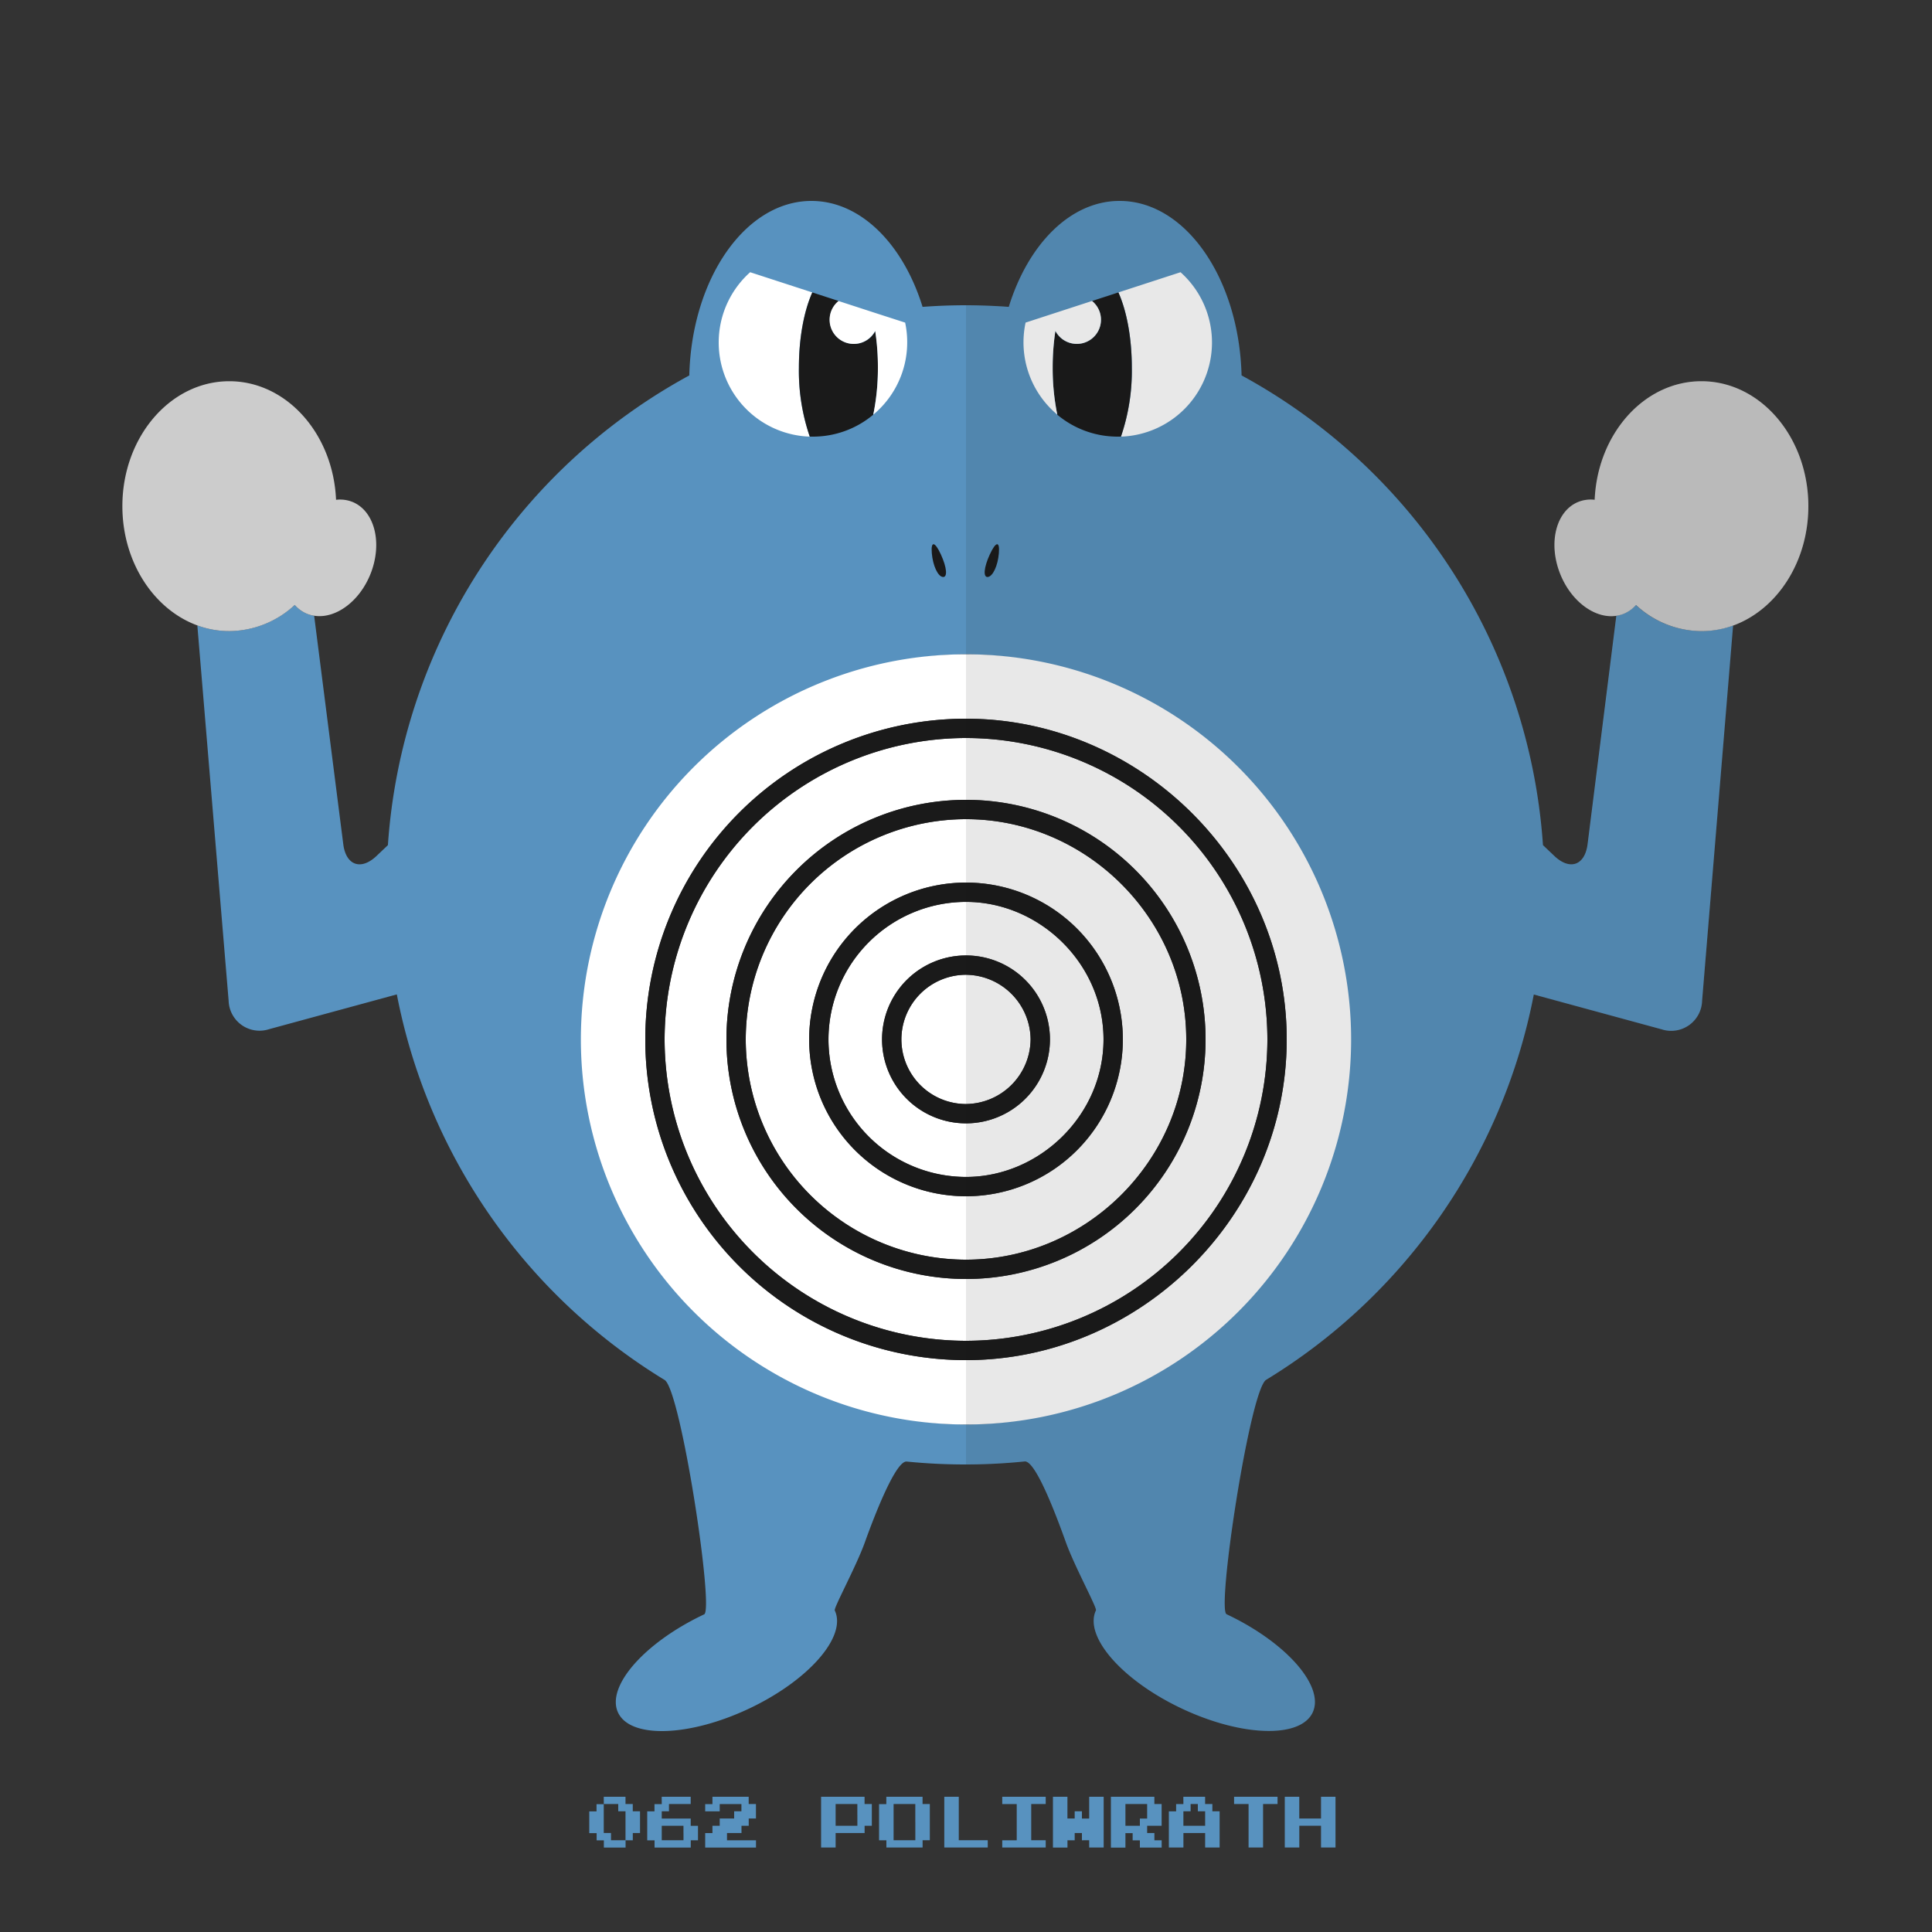 <?xml version="1.0" ?><svg id="pkft" viewBox="0 0 500 500" xmlns="http://www.w3.org/2000/svg"><rect x="0" y="0" width="500" height="500" fill="#333333" stroke="none"/><defs><style>.cls-1{fill:#5892bf;}.cls-2{fill:#fff;}.cls-3,.cls-5{fill:#1a1a1a;}.cls-4{fill:#ccc;}.cls-5{opacity:0.1;}</style></defs><title/><path class="cls-1" d="M250,169.33V79q-5.67,0-11.24.42C233.76,63.24,222.77,52,210,52c-17.06,0-31,20.06-31.61,45.16a150,150,0,0,0-78,121.56l-3,2.85c-4,3.76-7.86,2.37-8.55-3.09L81.3,159.34a8.32,8.32,0,0,1-1.85-.5,8.57,8.57,0,0,1-3.18-2.29,25.12,25.12,0,0,1-16.94,6.77,24,24,0,0,1-8.26-1.47L59.17,259a8,8,0,0,0,10.48,7.35l33.05-9A150.13,150.13,0,0,0,172,357.13c4.18,2.55,12.84,59.43,10.24,60.66-15.49,7.31-25.46,18.7-22.28,25.44s18.32,6.28,33.8-1,25.46-18.7,22.28-25.44c-0.32-.67,5.53-11.34,7.79-17.65,2.83-7.89,8.09-21.17,10.83-20.89A151.11,151.11,0,0,0,250,379V368.66A99.67,99.67,0,0,1,250,169.33Z"/><path class="cls-2" d="M233.28,269A16.74,16.74,0,0,0,250,285.72V252.27A16.74,16.74,0,0,0,233.28,269Z"/><path class="cls-2" d="M193,269a57.08,57.08,0,0,0,57,57V309.59a40.59,40.59,0,0,1,0-81.18V212A57.08,57.08,0,0,0,193,269Z"/><path class="cls-2" d="M214.41,269A35.63,35.63,0,0,0,250,304.59V290.72a21.72,21.72,0,0,1,0-43.45V233.41A35.63,35.63,0,0,0,214.41,269Z"/><path class="cls-2" d="M150.33,269A99.67,99.67,0,0,0,250,368.66V352a83,83,0,0,1,0-166V169.33A99.67,99.67,0,0,0,150.33,269Z"/><path class="cls-2" d="M172,269a78.1,78.1,0,0,0,78,78V331a62,62,0,0,1,0-124V191A78.1,78.1,0,0,0,172,269Z"/><path class="cls-3" d="M172,269a78.1,78.1,0,0,1,78-78v-5a83,83,0,0,0,0,166v-5A78.1,78.1,0,0,1,172,269Z"/><path class="cls-3" d="M193,269a57.08,57.08,0,0,1,57-57v-5a62,62,0,0,0,0,124v-5A57.08,57.08,0,0,1,193,269Z"/><path class="cls-3" d="M214.41,269A35.63,35.63,0,0,1,250,233.41v-5a40.59,40.59,0,0,0,0,81.18v-5A35.63,35.63,0,0,1,214.41,269Z"/><path class="cls-3" d="M233.28,269A16.74,16.74,0,0,1,250,252.27v-5a21.72,21.72,0,0,0,0,43.45v-5A16.74,16.74,0,0,1,233.28,269Z"/><path class="cls-2" d="M210.22,75.68l-16.08-5.23A24.38,24.38,0,0,0,209.57,113a52.42,52.42,0,0,1-2.82-17.85C206.75,87.38,208.1,80.43,210.22,75.68Z"/><path class="cls-3" d="M226.54,85.64a6.25,6.25,0,1,1-9.48-7.74l-6.83-2.22c-2.13,4.75-3.47,11.7-3.47,19.45A52.42,52.42,0,0,0,209.57,113l0.84,0A24.28,24.28,0,0,0,226,107.32a59.66,59.66,0,0,0,1.2-12.19A62.09,62.09,0,0,0,226.54,85.64Z"/><path class="cls-2" d="M234.25,83.49L227,81.15l-1.54-.5-8.45-2.75a6.25,6.25,0,1,0,9.48,7.74,62.09,62.09,0,0,1,.71,9.49,59.66,59.66,0,0,1-1.2,12.19A24.38,24.38,0,0,0,234.25,83.49Z"/><path class="cls-4" d="M91.22,129.9a8.64,8.64,0,0,0-4.25-.55c-0.73-17.09-12.82-30.69-27.63-30.69-15.28,0-27.67,14.48-27.67,32.33,0,14.49,8.16,26.76,19.41,30.87a24,24,0,0,0,8.26,1.47,25.12,25.12,0,0,0,16.94-6.77,8.57,8.57,0,0,0,3.18,2.29,8.32,8.32,0,0,0,1.85.5c5.43,0.86,11.62-3.54,14.53-10.7C99.08,140.65,97,132.26,91.22,129.9Z"/><path class="cls-3" d="M241.15,143.16c-0.27-3.21.79-3.06,2.35,0.33s1.78,6,.49,5.83S241.42,146.37,241.15,143.16Z"/><path class="cls-1" d="M250,169.33V79c3,0,7.36.14,11.07,0.42C266.07,63.24,277,52,289.75,52c17.06,0,30.92,20.06,31.57,45.16a150,150,0,0,1,78,121.56l3,2.85c4,3.76,7.86,2.37,8.55-3.09l7.44-59.14a8.31,8.31,0,0,0,1.85-.5,8.57,8.57,0,0,0,3.18-2.29,25.12,25.12,0,0,0,16.93,6.77,24,24,0,0,0,8.26-1.47L440.5,259A8,8,0,0,1,430,266.38l-33.05-9a150.13,150.13,0,0,1-69.28,99.72c-4.18,2.55-12.84,59.43-10.24,60.66,15.49,7.31,25.46,18.7,22.28,25.44s-18.32,6.28-33.8-1-25.46-18.7-22.28-25.44c0.32-.67-5.53-11.34-7.79-17.65-2.83-7.89-7.93-21.17-10.66-20.89A150.58,150.58,0,0,1,250,379V368.66A99.67,99.67,0,0,0,250,169.33Z"/><path class="cls-2" d="M266.72,269A16.89,16.89,0,0,1,250,285.72V252.27A16.89,16.89,0,0,1,266.72,269Z"/><path class="cls-2" d="M307,269c0,31.44-26,57-57,57V309.59a40.59,40.59,0,0,0,0-81.18V212C281,212,307,237.56,307,269Z"/><path class="cls-2" d="M285.59,269c0,19.63-16.59,35.59-35.59,35.59V290.72a21.72,21.72,0,0,0,0-43.45V233.41C269,233.41,285.59,249.37,285.59,269Z"/><path class="cls-2" d="M349.67,269A99.69,99.69,0,0,1,250,368.66V352c45,0,83-37.24,83-83s-38-83-83-83V169.33A99.69,99.69,0,0,1,349.67,269Z"/><path class="cls-2" d="M328,269a78.11,78.11,0,0,1-78,78V331a62,62,0,0,0,0-124V191A78.11,78.11,0,0,1,328,269Z"/><path class="cls-3" d="M328,269a78.11,78.11,0,0,0-78-78v-5c45,0,83,37.24,83,83s-38,83-83,83v-5A78.11,78.11,0,0,0,328,269Z"/><path class="cls-3" d="M307,269c0-31.44-26-57-57-57v-5a62,62,0,0,1,0,124v-5C281,326,307,300.43,307,269Z"/><path class="cls-3" d="M285.59,269c0-19.62-16.59-35.59-35.59-35.59v-5a40.59,40.59,0,0,1,0,81.18v-5C269,304.59,285.59,288.62,285.59,269Z"/><path class="cls-3" d="M266.72,269A16.89,16.89,0,0,0,250,252.27v-5a21.72,21.72,0,0,1,0,43.45v-5A16.89,16.89,0,0,0,266.72,269Z"/><path class="cls-2" d="M289.44,75.68l16.08-5.23A24.38,24.38,0,0,1,290.1,113a52.42,52.42,0,0,0,2.82-17.85C292.92,87.38,291.57,80.43,289.44,75.68Z"/><path class="cls-3" d="M273.13,85.64a6.25,6.25,0,1,0,9.48-7.74l6.83-2.22c2.13,4.75,3.47,11.7,3.47,19.45A52.42,52.42,0,0,1,290.1,113l-0.84,0a24.28,24.28,0,0,1-15.63-5.67,59.66,59.66,0,0,1-1.2-12.19A62.09,62.09,0,0,1,273.13,85.64Z"/><path class="cls-2" d="M265.42,83.49l7.21-2.35,1.54-.5,8.45-2.75a6.25,6.25,0,1,1-9.48,7.74,62.09,62.09,0,0,0-.71,9.49,59.66,59.66,0,0,0,1.2,12.19A24.38,24.38,0,0,1,265.42,83.49Z"/><path class="cls-4" d="M408.45,129.9a8.64,8.64,0,0,1,4.25-.55c0.73-17.09,12.82-30.69,27.63-30.69C455.61,98.66,468,113.14,468,131c0,14.49-8.16,26.76-19.41,30.87a24,24,0,0,1-8.26,1.47,25.12,25.12,0,0,1-16.94-6.77,8.57,8.57,0,0,1-3.18,2.29,8.32,8.32,0,0,1-1.85.5c-5.43.86-11.62-3.54-14.53-10.7C400.58,140.65,402.65,132.26,408.45,129.9Z"/><path class="cls-3" d="M258.51,143.16c0.27-3.21-.79-3.06-2.35.33s-1.78,6-.49,5.83S258.25,146.37,258.51,143.16Z"/><path class="cls-5" d="M468,131c0-17.86-12.39-32.33-27.67-32.33-14.81,0-26.9,13.6-27.63,30.69a8.64,8.64,0,0,0-4.25.55c-5.8,2.36-7.86,10.75-4.61,18.74,2.91,7.16,9.1,11.56,14.53,10.7a8.32,8.32,0,0,0,1.85-.5,8.57,8.57,0,0,0,3.18-2.29h0a8.57,8.57,0,0,1-3.18,2.29,8.31,8.31,0,0,1-1.85.5l-7.44,59.14c-0.69,5.46-4.53,6.85-8.55,3.09l-3-2.85a150,150,0,0,0-78-121.56C320.67,72.06,306.81,52,289.75,52,277,52,266.07,63.24,261.07,79.42,257.36,79.14,253,79,250,79V379a150.58,150.58,0,0,0,15.19-.78c2.73-.28,7.83,13,10.66,20.89,2.27,6.32,8.11,17,7.79,17.65-3.18,6.74,6.79,18.13,22.28,25.44s30.62,7.77,33.8,1-6.79-18.13-22.28-25.44c-2.61-1.23,6.06-58.11,10.24-60.66A150.13,150.13,0,0,0,397,257.41l33.05,9A8,8,0,0,0,440.5,259l8.1-97.17a24,24,0,0,1-8.26,1.47h0a24,24,0,0,0,8.26-1.47C459.84,157.76,468,145.49,468,131Z"/><path class="cls-1" d="M156.25,465.94V465h5.63v1.88h1.88v1.88h1.88v5.63h-1.87v1.88h-1.87v1.88h-5.62v-1.87h-1.87v-1.87H152.5v-5.62h1.88v-1.87h1.88v-0.94Zm3.75,1.88v-0.94h-3.75v7.5h1.88v1.88h3.75v-7.5H160v-0.94Z"/><path class="cls-1" d="M171.25,465.94V465h7.5v1.88h-5.62v1.88h-1.87v1.88h7.5v1.88h1.88v3.75h-1.87v1.88h-9.37v-1.87H167.5v-7.5h1.88v-1.87h1.88v-0.94Zm5.63,8.44V472.5h-5.62v3.75h5.63v-1.87Z"/><path class="cls-1" d="M184.38,465.94V465h9.38v1.88h1.88v3.75h-1.87v1.88h-1.87v1.88h-3.75v1.88h7.5v1.88H182.5v-3.75h1.88V472.5h1.88v-1.87H190v-1.87h1.88v-1.87h-5.62v1.88H182.5v-1.87h1.88v-0.94Z"/><path class="cls-1" d="M212.5,471.56V465h11.25v1.88h1.88v5.63h-1.87v1.88h-7.5v3.75H212.5v-6.56Zm9.38-1.87v-2.81h-5.62v5.63h5.63v-2.81Z"/><path class="cls-1" d="M229.38,465.94V465h9.38v1.88h1.88v9.38h-1.87v1.88h-9.37v-1.87H227.5v-9.37h1.88v-0.94Zm7.5,5.63v-4.69h-5.62v9.38h5.63v-4.69Z"/><path class="cls-1" d="M244.38,471.56V465h3.75v11.25h7.5v1.88H244.38v-6.56Z"/><path class="cls-1" d="M259.38,465.94V465h11.25v1.88h-3.75v9.38h3.75v1.88H259.38v-1.87h3.75v-9.37h-3.75v-0.94Z"/><path class="cls-1" d="M272.5,471.56V465h3.75v5.63h1.88v-1.87H280v1.88h1.88V465h3.75v13.13h-3.75v-1.87H280v-1.87h-1.87v1.88h-1.87v1.88H272.5v-6.56Z"/><path class="cls-1" d="M287.5,471.56V465h11.25v1.88h1.88v5.63h-3.75v1.88h1.88v1.88h1.88v1.88H295v-1.87h-1.87v-1.87h-1.87v3.75H287.5v-6.56Zm9.38-2.81v-1.87h-5.62v5.63H295v-1.87h1.88v-1.87Z"/><path class="cls-1" d="M306.25,465.94V465h5.63v1.88h1.88v1.88h1.88v9.38h-3.75v-3.75h-5.62v3.75H302.5v-9.37h1.88v-1.87h1.88v-0.94Zm3.75,1.88v-0.94h-1.87v1.88h-1.87v3.75h5.63v-3.75H310v-0.94Z"/><path class="cls-1" d="M319.38,465.94V465h11.25v1.88h-3.75v11.25h-3.75V466.88h-3.75v-0.94Z"/><path class="cls-1" d="M332.5,471.56V465h3.75v5.63h5.63V465h3.75v13.13h-3.75V472.5h-5.62v5.63H332.5v-6.56Z"/></svg>